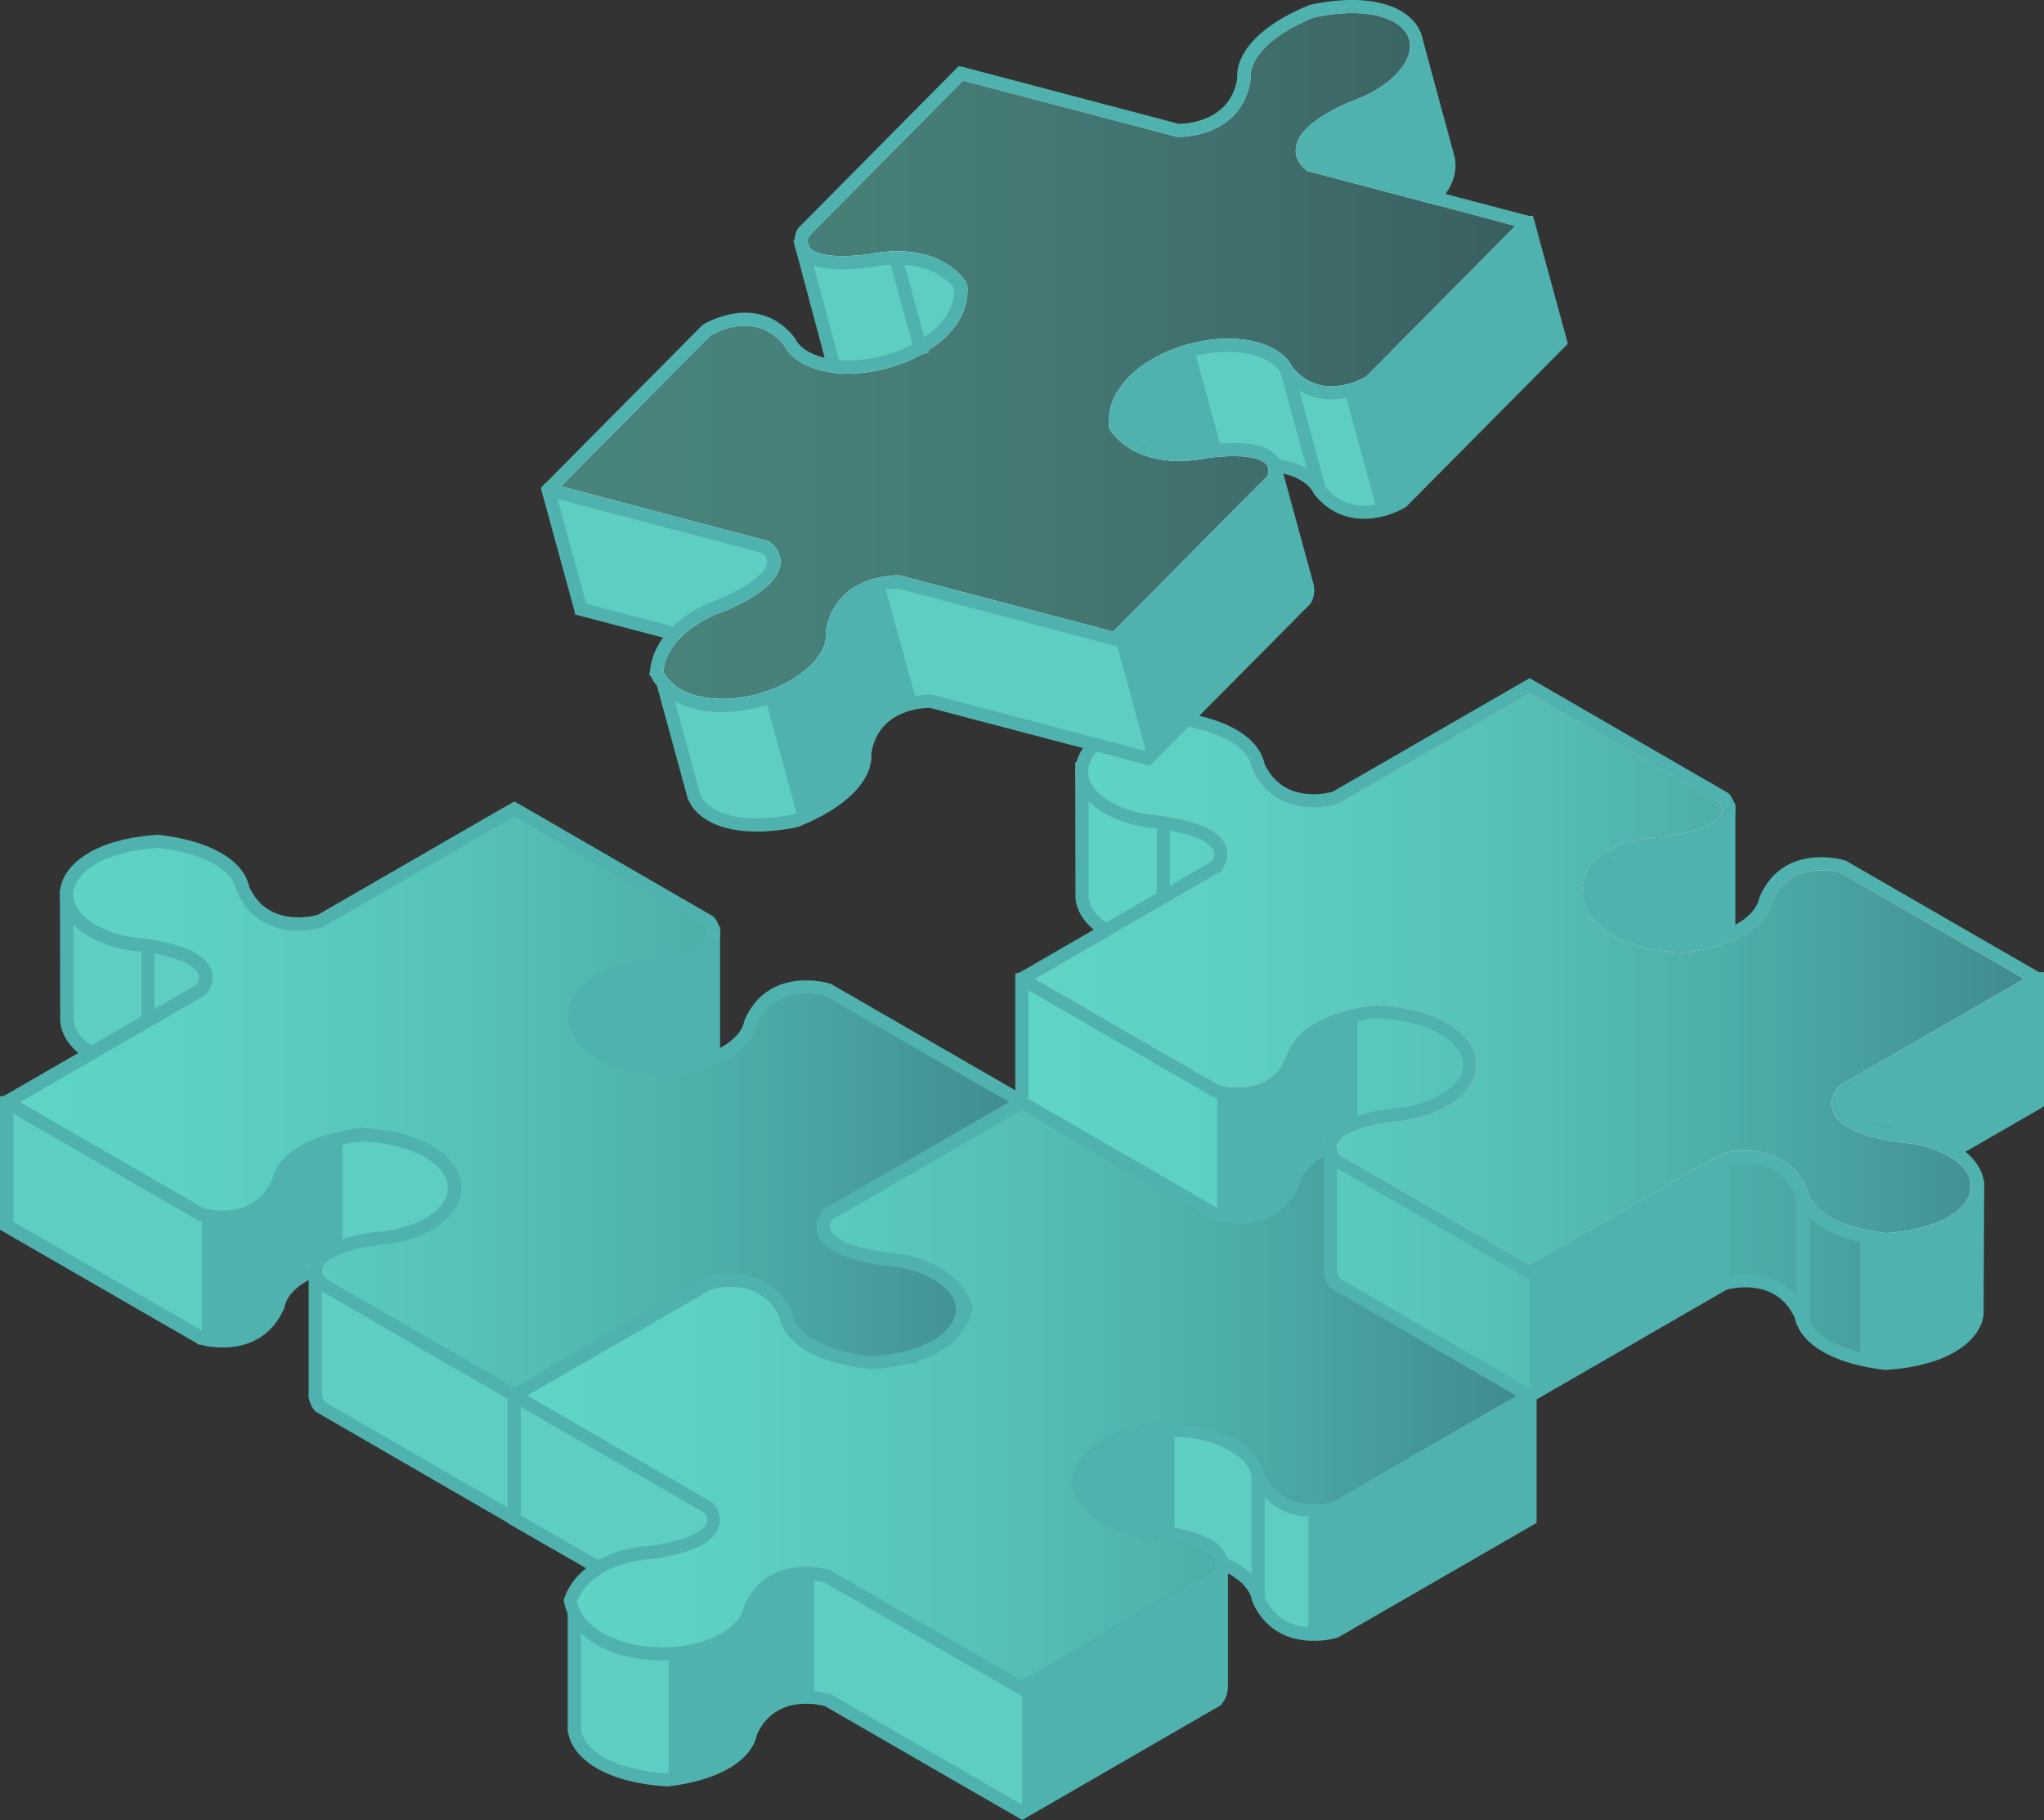 <?xml version="1.0" encoding="UTF-8"?>
<svg id="Warstwa_2" data-name="Warstwa 2" xmlns="http://www.w3.org/2000/svg" xmlns:xlink="http://www.w3.org/1999/xlink" viewBox="0 0 161.66 143.94">
  <rect x="0" y="0" width="161.66" height="143.94" fill="#333333" stroke="none"/>
  <defs>
    <style>
      .cls-1 {
        fill: #fff;
      }

      .cls-2 {
        fill: url(#_Áĺçűě_ííűé_ăđŕäčĺíň_2-5);
      }

      .cls-3 {
        fill: url(#_Áĺçűě_ííűé_ăđŕäčĺíň_2);
      }

      .cls-4 {
        fill: #5ecdc2;
      }

      .cls-5 {
        fill: url(#_Áĺçűě_ííűé_ăđŕäčĺíň_2-3);
      }

      .cls-6 {
        fill: url(#_Áĺçűě_ííűé_ăđŕäčĺíň_2-6);
        opacity: .5;
      }

      .cls-7 {
        fill: url(#_Áĺçűě_ííűé_ăđŕäčĺíň_2-2);
      }

      .cls-8 {
        fill: #50b2ae;
      }

      .cls-9 {
        fill: url(#_Áĺçűě_ííűé_ăđŕäčĺíň_2-4);
      }
    </style>
    <linearGradient id="_Áĺçűě_ííűé_ăđŕäčĺíň_2" data-name="Áĺçűě˙ííűé ăđŕäčĺíň 2" x1="40.68" y1="110.37" x2="120.98" y2="110.37" gradientUnits="userSpaceOnUse">
      <stop offset="0" stop-color="#5fd5c6"/>
      <stop offset=".21" stop-color="#5cd0c2"/>
      <stop offset=".47" stop-color="#56c1b7"/>
      <stop offset=".74" stop-color="#4caaa5"/>
      <stop offset="1" stop-color="#408c8f"/>
    </linearGradient>
    <linearGradient id="_Áĺçűě_ííűé_ăđŕäčĺíň_2-2" data-name="Áĺçűě˙ííűé ăđŕäčĺíň 2" x1="41.72" y1="110.36" x2="119.94" y2="110.36" xlink:href="#_Áĺçűě_ííűé_ăđŕäčĺíň_2"/>
    <linearGradient id="_Áĺçűě_ííűé_ăđŕäčĺíň_2-3" data-name="Áĺçűě˙ííűé ăđŕäčĺíň 2" x1=".54" y1="87.16" x2="80.83" y2="87.16" xlink:href="#_Áĺçűě_ííűé_ăđŕäčĺíň_2"/>
    <linearGradient id="_Áĺçűě_ííűé_ăđŕäčĺíň_2-4" data-name="Áĺçűě˙ííűé ăđŕäčĺíň 2" x1="80.82" y1="85.58" x2="161.14" y2="85.58" xlink:href="#_Áĺçűě_ííűé_ăđŕäčĺíň_2"/>
    <linearGradient id="_Áĺçűě_ííűé_ăđŕäčĺíň_2-5" data-name="Áĺçűě˙ííűé ăđŕäčĺíň 2" x1="81.86" y1="77.41" x2="160.09" y2="77.41" xlink:href="#_Áĺçűě_ííűé_ăđŕäčĺíň_2"/>
    <linearGradient id="_Áĺçűě_ííűé_ăđŕäčĺíň_2-6" data-name="Áĺçűě˙ííűé ăđŕäčĺíň 2" x1="44.36" y1="28.16" x2="119.84" y2="28.16" xlink:href="#_Áĺçűě_ííűé_ăđŕäčĺíň_2"/>
  </defs>
  <g id="Warstwa_2-2" data-name="Warstwa 2">
    <g>
      <g>
        <g>
          <path class="cls-4" d="M80.83,87.16h-8.17s0,0,0,0l-6.23,1.47-.94-.54s0,0,0,0c-.02,0-3.91-1.2-5.8,1.95,0,0,0,0-.01,0h-9.54s-.02-.02,0-.03l6.3-3.12s0,0,0-.01v-3.12c0-.07,0-.14,0-.2v-9.77s0-.02-.02-.02h-14.04l-1.06.37-.64-.37-2.62,1.51s0,0,0,0l-10.06,3.53s0,0-.01,0l-14.18-8.27s0,0,0,0H5.29s-.02,0-.02.02l.02,10.17c.07.98.73,1.94,2.02,2.69,1.18.68,2.64,1.06,4.18,1.16,1.08.16,1.91.36,2.57.59l-1.79,1.73s0,0-.01,0l-4.55-.84s0,0,0,0l-7.16,1.13s-.01,0-.01.02v9.77s0,.01,0,.01l15.35,8.86s0,0,0,0c.02,0,4.38,1.35,6.12-2.54.16-.88.83-1.73,2-2.41.29-.17.61-.31.93-.44v9.72c-.06.63.39,1.12.39,1.12l15.35,8.86s.01,0,.02,0l15.35-8.86h0s4.38-1.35,6.12,2.54c.32,1.71,2.5,3.28,6.63,3.76h0c5.06-.32,7.42-2.36,7.3-4.35h.01v-9.64s0-.01,0-.02l-5.64-.58s-.02-.02,0-.03l10.39-6s0,0,0-.01v-9.77s0-.02-.02-.02Z"/>
          <path class="cls-8" d="M40.73,120.71l-.25-.09-15.54-8.99c-.06-.07-.62-.69-.53-1.53v-8.86c-.06.03-.1.05-.15.08-1,.58-1.61,1.29-1.75,2.05l-.04.12c-1.78,4-6.01,3.03-6.67,2.85h-.14l-.11-.11L0,97.26v-.32s0-10.22,0-10.22l.46-.08,7.26-1.14.11.03,4.26.79.95-.92c-.49-.12-1.03-.23-1.64-.32-1.63-.1-3.15-.52-4.36-1.22-1.38-.8-2.19-1.9-2.28-3.1l-.02-10.41.29-.33h.25s8.69,0,8.69,0l.15.11,13.93,8.12,9.79-3.43,2.84-1.64.69.4,1-.32h14.56l.02.54v9.77c0,.06,0,.16,0,.26v3.42s-.33.15-.33.15l-4.33,2.14h7.1c2.15-3.22,6.21-1.94,6.25-1.93l.1.04.76.44,6.15-1.43h8.69l.02.54v10.06l-.26.17-9.04,5.22,4.56.47v.49s-.03,10.16-.03,10.16c-.27,2.01-2.67,4.02-7.76,4.35-4.09-.47-6.73-2-7.17-4.12-1.46-3.19-4.92-2.35-5.41-2.22l-15.52,8.96ZM25.67,110.87l15.01,8.67,15.2-8.76s4.83-1.47,6.75,2.82l.04.12c.24,1.29,1.99,2.85,6.18,3.34,4.73-.31,6.82-2.19,6.72-3.8l-.03-.55h.04v-8.66s-5.56-.57-5.56-.57l-.18-.77,10.48-6.05v-8.97h-7.6l-6.38,1.5-1.07-.62c-.42-.12-3.56-.89-5.15,1.73l-.15.25h-.31s-9.95,0-9.95,0l-.2-.82.38-.2,6.02-2.98v-2.81c0-.09,0-.13,0-.17v-9.3h-13.44l-1.2.42-.59-.34-2.1,1.21v.22h-.43s-10.18,3.57-10.18,3.57l-.21-.1-14.09-8.22h-7.87l.02,9.66c.06.81.69,1.61,1.76,2.23,1.07.62,2.43.99,3.95,1.09,1.07.16,1.94.36,2.7.61l.82.27-2.61,2.52-4.74-.87-6.64,1.05v9.04l15.04,8.68c.49.14,3.95.96,5.41-2.21.22-1.05.99-1.98,2.24-2.7.34-.2.71-.35,1-.47l.72-.29v10.49c-.03.34.14.61.22.72Z"/>
        </g>
        <path class="cls-8" d="M56.07,75.19v8.51s0,.01-.01.02l-2.24.6s0,0,0,0l-5.06-.35s0,0,0,0l-2.99-1.79s0,0,0,0l-.6-2.4s0,0,0-.01l1.51-1.91s0,0,0,0l3.47-1.3h0s3.89-.61,3.89-.61c0,0,0,0,0,0l1.98-1.67.05.96Z"/>
        <polygon class="cls-8" points="27.08 89.87 26.16 90.3 23.56 91.21 21.82 92.4 20.8 94.49 20.12 95.75 17.95 96.74 15.97 96.56 15.97 106.35 19.42 105.7 21.75 103.76 23.7 100.94 24.37 100.03 27.08 98.71 27.08 89.87"/>
        <path class="cls-8" d="M40.68,109.99v9.75s.01.02.02.01l13.04-7.53,2.74-1.43s0,0,0-.01v-9.75s-.01-.02-.02-.01l-15.78,8.96s0,0,0,.01Z"/>
        <path class="cls-8" d="M66.83,107.73v9.76s0,.02.02.02l5.32-.19s0,0,0,0l3.72-2.69s0,0,0-.01l.2-2.27h0v-6.87s-.01-.02-.02-.01l-2.89,1.95s0,0,0,0l-3.28.72s0,0,0,0l-3.05-.42s-.02,0-.02.02Z"/>
        <path class="cls-8" d="M66.31,98.2l4.65,1.11h0s3.09,1.04,3.09,1.04c0,0,0,0,.01,0l6.77-3.76s0,0,0-.01v-9.75s-.01-.02-.02-.01l-12.39,7.15-2.68,1.55-.66,1.1.41,1,.81.59Z"/>
        <rect class="cls-8" x="61.78" y="104.54" width="1.04" height="9.92"/>
        <rect class="cls-8" x="11.18" y="74.63" width="1.04" height="6.46"/>
        <g>
          <g>
            <path class="cls-4" d="M76.93,103.4l-.06.18c-.28,1.53-1.39,2.81-3.21,3.65-.36.17-.74.31-1.13.43v.15h-.57c-2.07.51-4.45.44-6.42-.19-.18-.05-.35-.11-.52-.18v-1.14l.04-7.99v-1.11s.01-.02.01-.02v-.2s.01-.02.02-.02h.51c-.02.1-.01.21.03.32.02.06.06.13.12.21.3.43,1.25,1.12,4.19,1.57,3.49.21,6.09,1.77,6.93,4.17l.06.17Z"/>
            <path class="cls-4" d="M116.25,93.95v1.67l-.02,7.86h-.02c.03.27.01.55-.06.82v.03h0s-.01.03-.01.03c-.17.66-.61,1.29-1.34,1.83-.15.12-.3.23-.47.33-.04.03-.08.05-.12.07,0,.01-.01.01-.01.01-.13.07-.26.14-.4.2l-.56-.32-8-4.63c-.3-.32-.73-1.09-.44-1.93.43-1.21,2.11-2.02,5.15-2.47,1.55-.1,2.92-.48,3.99-1.1,1.02-.58,1.64-1.33,1.76-2.1.03-.18.04-.36.01-.55l.53.19s0,.04,0,.06Z"/>
            <path class="cls-4" d="M46.81,123.7l-6.13-3.54s-.01-.01-.01-.02v-9.76s.01-.02.02-.02l1.16.08,1.02.59,13.54,7.84c.3.32.74,1.09.44,1.93-.42,1.21-2.1,2.02-5.14,2.48-1.09.06-2.25.3-3.28.74-.2.09-.39.18-.57.28l-.53-.3-.52-.3Z"/>
            <path class="cls-4" d="M120.99,110.37v9.79l-15.35,8.86h-.01s-.96.3-2.14.21c-1.36-.09-3.04-.67-3.97-2.75-.07-.4-.24-.78-.52-1.15-.34-.46-.83-.88-1.48-1.26-.13-.08-.27-.15-.41-.22-.17-.07-.34-.15-.52-.22h-.01v9.72c.01.06.01.12,0,.18v.02c-.01.17-.05.33-.11.46t-.01.01c-.11.28-.27.45-.27.45l-15.09,8.71-.24.14h-.02s-.01.02-.01.01l-15.35-8.86h-.01s-.47-.15-1.16-.2h-.03c-.3-.03-.64-.04-1-.01-.71.05-1.48.24-2.2.69h-.02s-.01.02-.01.02c-.55.35-1.06.86-1.47,1.6l-.07.14c-.05.09-.1.19-.15.3-.09.5-.35.99-.77,1.44h0c-1,1.1-2.94,1.98-5.86,2.32h-.01c-4.9-.31-7.31-2.26-7.31-4.21v-9.74s.01-.02.01-.02l.26-.02c.06.23.15.45.25.65.51,1,1.51,1.65,2.34,2.03,2.64,1.22,6.44,1.1,8.82-.28,1.01-.58,1.61-1.29,1.76-2.06l.03-.11c1.79-4.01,6.03-3.03,6.67-2.85l.24.1,15.04,8.68,15.02-8.67c.06-.08.18-.26.21-.49,0-.07,0-.14,0-.22-.01-.04-.01-.08-.03-.12-.13-.36-.81-1.25-4.31-1.77-3.49-.22-6.1-1.78-6.93-4.18l-.03-.18c.16-.9.56-1.69,1.17-2.36v-.09s0-.01.02-.01l.15-.07c.5-.5,1.13-.93,1.89-1.28,2.93-1.35,7.13-1.21,9.79.33,1.25.72,2.02,1.65,2.24,2.7,1.47,3.2,4.93,2.35,5.41,2.21l14.21-8.2.31-.18-.85-.49,1.88.49s.01.01.01.01Z"/>
            <path class="cls-8" d="M116.77,93.71v-.18h-.03s-.57-.22-.57-.22l-.65-.24c.08.15.13.3.17.45l.03.18c.03.19.02.37-.01.55h.02v8.71h-.1l.07.58c.09.87-.4,1.7-1.39,2.36-.11.09-.23.17-.36.24-.05.03-.09.05-.14.07-.04.03-.09.06-.13.07-.14.08-.28.15-.43.2l.56.32.54.32s.08-.05.12-.07c.13-.08.26-.16.38-.24.16-.11.31-.22.45-.34.86-.7,1.36-1.56,1.44-2.47l.04-10.05v-.04c0-.06,0-.13-.01-.2ZM121.5,109.95l-.33-.09-1.9-.49-1.88-.49,1.71.99.85.49-.31.18.72.19h.01l.1.03v9.09l-15.04,8.68c-.22.06-1,.26-1.94.18-1.2-.08-2.63-.6-3.45-2.35-.01-.01-.01-.03-.02-.04-.14-.65-.48-1.25-1.02-1.79-.33-.33-.74-.63-1.22-.91-.24-.14-.48-.25-.71-.35-.1-.04-.2-.08-.29-.12l-.41-.17-.31-.13v.71c0,.08,0,.15,0,.22v9.74c-.01.24-.15.45-.21.55l-15.02,8.66-15.03-8.68-.11-.1h-.15c-.18-.05-.6-.15-1.14-.2-1.57-.13-4.21.13-5.52,3.05l-.03.12c-.24,1.27-1.95,2.81-5.95,3.31-.04.01-.09.01-.14.02-4.73-.3-6.85-2.13-6.82-3.72v-7.4s0-1.7,0-1.7c-.1-.2-.19-.42-.25-.65-.01-.04-.02-.09-.03-.13.06-.14.12-.28.19-.41l-.48.04-.12.02-.35.06v10.69h.04c.34,1.96,2.78,3.93,7.86,4.24,3.99-.46,6.63-2,7.07-4.12,1.48-3.23,4.99-2.34,5.4-2.22l15.3,8.83.28.16,15.61-9.02.13-.1s.48-.54.52-1.25c.01-.09.01-.18.01-.22v-8.91s.1.05.15.08c1,.58,1.61,1.29,1.75,2.05l.03.12c1.9,4.25,6.55,2.89,6.75,2.83l15.46-8.92.27-.16v-10.07l-.02-.42ZM46.85,124.32l.5.29c.16-.11.33-.22.51-.31.18-.1.37-.19.57-.28l-.56-.32-.55-.31-6.13-3.53v-8.94l.5.03,1.18.08-1.02-.59-.13-.08.71-.41-.93-.06-.75-.05-.19-.02h-.06l-.12.11-.21.19-.02.02v10.32s6.21,3.57,6.21,3.57l.49.29ZM65.84,96.44h-.74l-.45.02h-.09v.68l-.05,8.9v1.17c.17.09.34.16.52.23.17.07.34.13.52.18v-1.1l.04-7.76v-.66s.01-.61.01-.61h.16c-.06-.08-.1-.15-.12-.21-.04-.11-.05-.22-.03-.32.02-.24.14-.43.21-.51h.02Z"/>
          </g>
          <g>
            <path class="cls-3" d="M120.97,110.35l-1.7-.98-4.42-2.56-.51-.29-.04-.02-.49-.29-8.18-4.72s-1.48-1.59,1.28-2.74h.01c.71-.31,1.72-.58,3.11-.79.38-.02.75-.06,1.12-.12h.02c1.11-.18,2.16-.53,3.04-1.03.18-.1.34-.21.49-.32h.01c.29-.21.54-.43.75-.66.1-.11.19-.21.27-.33.09-.13.17-.26.24-.4l.02-.03c.18-.36.27-.74.27-1.12,0-.02,0-.04,0-.06,0-.19-.02-.39-.08-.58-.47-1.72-2.88-3.3-7.22-3.57h-.01c-4.13.48-6.31,2.05-6.63,3.76-1.74,3.9-6.1,2.55-6.12,2.54l-15.35-8.86h-.01l-15.36,8.86s-.14.15-.25.4c-.08.15-.14.33-.14.54v.22c.04.28.18.59.52.9.61.56,1.86,1.11,4.27,1.47.56.04,1.1.11,1.63.22.35.08.7.17,1.04.27,1.81.6,3.27,1.71,3.85,3.34h0c-.34,1.83-1.88,3.06-3.85,3.71-.33.11-.68.2-1.04.28-1.94.4-4.13.3-5.95-.33-.18-.05-.35-.12-.52-.19-.18-.07-.35-.15-.52-.24-.12-.06-.24-.12-.36-.19-1.17-.67-1.84-1.52-2-2.41-1.74-3.89-6.1-2.54-6.12-2.54h0s-14.53,8.4-14.53,8.4l-.8.46s-.01,0-.01.01,0,.01.01.02l.99.57,14.34,8.28s2.36,2.52-4.4,3.53c-1.36.08-2.67.39-3.76.94-.19.09-.37.19-.54.3-.17.09-.33.2-.48.32-.72.52-1.28,1.18-1.61,1.98-.05.09-.09.19-.12.29h0c.06.33.16.64.29.92.13.3.31.58.52.84,1.39,1.75,4.23,2.57,6.98,2.45.8-.02,1.59-.14,2.32-.33h.02c.7-.18,1.35-.42,1.93-.74h.02c.06-.04.11-.07.16-.1.53-.31.94-.63,1.25-1l.04-.03.03-.07c.38-.4.59-.86.68-1.31.06-.14.13-.28.2-.41.19-.33.39-.62.62-.87v-.02c.25-.28.52-.5.79-.69h.02c.68-.47,1.42-.67,2.11-.75h.03c.43-.04.84-.04,1.19,0,.03,0,.06,0,.08.01.64.06,1.06.19,1.07.19l15.36,8.86h0s.01.01.01,0l15.22-8.78h.03s.1-.08.1-.08c0,0,.35-.38.39-.89.01-.05.01-.1.01-.16-.01-.2-.07-.42-.22-.65-.38-.58-1.34-1.2-3.49-1.64l-.48-.09-.3-.05c-.1-.02-.21-.03-.31-.05-.91-.06-1.8-.21-2.61-.48h-.01c-1.84-.59-3.32-1.7-3.89-3.35h0c.1-.52.29-.99.56-1.41,1.15-1.81,3.75-2.75,6.41-2.81.22-.01.43-.01.64,0,1.69.04,3.34.44,4.63,1.18,1.17.68,1.84,1.52,2,2.41.15.34.32.64.52.9.95,1.36,2.32,1.78,3.46,1.85,1.18.09,2.12-.21,2.13-.21h.01l.68-.39,14.04-8.11h.01l.6-.35s.01,0,.01-.02-.01-.01-.01-.01ZM105.43,118.74c-.48.14-3.94.99-5.41-2.21-.22-1.05-.99-1.98-2.24-2.7-2.66-1.54-6.86-1.68-9.79-.33-.76.35-1.39.78-1.89,1.28l-.15.07s-.01.01-.01.01v.09c-.62.67-1.02,1.46-1.18,2.36l.03.18c.83,2.4,3.44,3.96,6.93,4.18,3.5.52,4.18,1.41,4.31,1.77.02.04.02.08.03.12,0,.08,0,.15,0,.22-.03.23-.15.41-.21.49l-15.02,8.67-15.04-8.68-.24-.1c-.64-.18-4.88-1.16-6.67,2.85l-.03.11c-.15.77-.75,1.48-1.76,2.06-2.38,1.38-6.18,1.5-8.82.28-.83-.38-1.83-1.03-2.34-2.03-.1-.2-.19-.42-.25-.65-.01-.04-.02-.09-.03-.13.06-.14.12-.28.19-.41.35-.67.87-1.21,1.51-1.63.16-.11.33-.22.51-.31.18-.1.37-.19.57-.28,1.03-.44,2.19-.68,3.28-.74,3.04-.46,4.72-1.27,5.14-2.48.3-.84-.14-1.61-.44-1.93l-13.54-7.84-1.02-.59-.13-.08.71-.41,13.81-7.97c.48-.14,3.94-.98,5.41,2.21.21,1.05.99,1.98,2.24,2.71.2.11.4.22.62.31.17.09.34.16.52.23.17.07.34.13.52.18,1.97.63,4.35.7,6.42.19h.57v-.15c.39-.12.77-.26,1.13-.43,1.82-.84,2.93-2.12,3.21-3.65l.06-.18-.06-.17c-.84-2.4-3.44-3.96-6.93-4.17-2.94-.45-3.89-1.14-4.19-1.57-.06-.08-.1-.15-.12-.21-.04-.11-.05-.22-.03-.32.02-.24.14-.43.21-.51h.02s14.99-8.67,14.99-8.67l15.04,8.68.11.1h.13c1.4.42,5.1.68,6.67-2.84l.04-.12c.24-1.29,1.98-2.84,6.14-3.33,3.98.25,5.95,1.58,6.56,2.8.08.15.13.3.17.45l.03.18c.03.19.02.37-.01.55-.12.77-.74,1.52-1.76,2.1-1.07.62-2.44,1-3.99,1.1-3.04.45-4.72,1.26-5.15,2.47-.29.84.14,1.61.44,1.93l8,4.63.56.32.54.32,3.04,1.76,1.71.99.85.49-.31.18-14.21,8.2Z"/>
            <path class="cls-8" d="M121.49,110.05l-.32-.19-5.87-3.39-.49-.28-.16-.09-.34-.2-8.33-4.81c-.1-.13-.31-.47-.18-.83.13-.36.81-1.26,4.27-1.78,1.67-.1,3.19-.52,4.4-1.22.5-.29.92-.61,1.26-.97.11-.1.2-.21.28-.32.1-.11.18-.23.25-.35.34-.53.52-1.09.52-1.67v-.04c0-.06,0-.13-.01-.2,0-.06-.02-.12-.03-.19-.01-.08-.02-.16-.04-.24-.41-1.76-2.66-3.75-7.75-4.06h-.07c-3.99.47-6.63,2-7.07,4.12-1.48,3.2-4.95,2.35-5.41,2.22l-15.33-8.85-.26-.12-15.6,9-.12.1c-.15.16-.33.43-.44.77-.04.11-.07.24-.09.37v.31c0,.15.03.31.09.48.09.25.22.48.42.69.14.16.32.31.52.45.86.6,2.27,1.04,4.25,1.33.54.04,1.1.12,1.66.24.35.08.7.18,1.04.3,1.45.51,2.73,1.41,3.31,2.82-.34,1.5-1.6,2.36-2.61,2.83-.22.1-.46.2-.7.28-.33.12-.68.22-1.04.29-1.95.44-4.17.32-5.95-.33-.18-.07-.35-.14-.52-.22-.18-.08-.36-.16-.52-.26-.04-.01-.07-.03-.1-.05-1-.58-1.61-1.29-1.75-2.05l-.04-.12c-1.93-4.34-6.73-2.83-6.85-2.78l-15.21,8.78-.18.11-.21.12v.63l.5.29.52.3,14.5,8.36c.09.13.31.47.18.83-.13.37-.81,1.26-4.27,1.78-1.66.1-3.12.5-4.28,1.15-.18.09-.35.2-.51.31-.16.1-.31.21-.45.33-.82.64-1.41,1.45-1.74,2.39l-.04.14.03.13c.06.32.15.63.28.92.13.32.3.63.52.91.15.22.32.42.52.61.5.5,1.14.93,1.9,1.28,1.49.68,3.3.98,5.07.91,1.73-.07,3.41-.48,4.72-1.24,1.25-.72,2.02-1.65,2.24-2.7,1.09-2.37,3.29-2.51,4.54-2.37.37.04.65.1.8.14l15.36,8.84.27.15h.01s15.22-8.78,15.22-8.78l.39-.23.12-.09h.01c.08-.1.18-.22.26-.37v-.02c.13-.23.24-.49.27-.8.02-.19.01-.38-.04-.58,0-.05-.03-.11-.05-.16-.38-1.07-1.72-1.82-4.12-2.29-.34-.07-.69-.13-1.07-.19-1.46-.09-3.08-.49-4.32-1.33l-.13-.09-.51-.43-.05-.04c-.43-.41-.77-.89-1-1.46.34-1.5,1.6-2.37,2.61-2.83,1.31-.61,2.91-.88,4.47-.83,1.6.04,3.15.42,4.36,1.11.98.57,1.59,1.26,1.74,2.01,0,0,0,.03,0,.04l.03.12c.28.63.62,1.13,1,1.54,1.03,1.09,2.33,1.45,3.45,1.51,1.3.08,2.35-.24,2.41-.27l14.57-8.42.52-.3.25-.14.26-.16v-.61ZM119.94,110.36l-.31.18-14.21,8.2c-.48.14-3.94.99-5.41-2.21-.22-1.05-.99-1.98-2.24-2.7-2.66-1.54-6.86-1.68-9.79-.33-.76.35-1.39.78-1.89,1.28-.07.05-.12.11-.17.17-.61.67-1.01,1.46-1.17,2.36l.03.18c.83,2.4,3.44,3.96,6.93,4.18,3.5.52,4.18,1.41,4.31,1.77.02.04.02.08.03.12,0,.08,0,.15,0,.22-.03.23-.15.41-.21.49l-15.02,8.67-15.04-8.68-.24-.1c-.64-.18-4.88-1.16-6.67,2.85l-.03.11c-.15.77-.75,1.48-1.76,2.06-2.38,1.38-6.18,1.5-8.82.28-.83-.38-1.83-1.03-2.34-2.03-.1-.2-.19-.42-.25-.65-.01-.04-.02-.09-.03-.13.06-.14.12-.28.19-.41.35-.67.87-1.21,1.51-1.63.16-.11.33-.22.51-.31.18-.1.37-.19.57-.28,1.03-.44,2.19-.68,3.28-.74,3.04-.46,4.72-1.27,5.14-2.48.3-.84-.14-1.61-.44-1.93l-13.54-7.84-1.02-.59-.13-.08.71-.41,13.81-7.97c.48-.14,3.94-.98,5.41,2.21.21,1.05.99,1.98,2.24,2.71.2.11.4.22.62.31.17.09.34.16.52.23.17.07.34.13.52.18,1.97.63,4.35.7,6.42.19.2-.04.38-.09.57-.15.39-.12.77-.26,1.13-.43,1.82-.84,2.93-2.12,3.21-3.65l.06-.18-.06-.17c-.84-2.4-3.44-3.96-6.93-4.17-2.94-.45-3.89-1.14-4.19-1.57-.06-.08-.1-.15-.12-.21-.04-.11-.05-.22-.03-.32.02-.24.14-.43.21-.51h.02s14.99-8.67,14.99-8.67l15.04,8.68.11.1h.13c1.4.42,5.1.68,6.67-2.84l.04-.12c.24-1.29,1.98-2.84,6.14-3.33,3.98.25,5.95,1.58,6.56,2.8.08.15.13.3.17.45l.03.18c.03.19.02.37-.01.55-.12.77-.74,1.52-1.76,2.1-1.07.62-2.44,1-3.99,1.1-3.04.45-4.72,1.26-5.15,2.47-.29.84.14,1.61.44,1.93l8,4.63.56.32.54.32,3.04,1.76,1.71.99.85.49Z"/>
            <path class="cls-7" d="M119.94,110.36l-.31.18-14.21,8.2c-.48.14-3.94.99-5.41-2.21-.22-1.05-.99-1.98-2.24-2.7-2.66-1.54-6.86-1.68-9.79-.33-.76.35-1.39.78-1.89,1.28l-.15.07s-.01.01-.01.01v.09c-.62.67-1.02,1.46-1.18,2.36l.03.18c.83,2.4,3.44,3.96,6.93,4.18,3.5.52,4.18,1.41,4.31,1.77.02.04.02.08.03.12v.22c-.03.23-.15.41-.21.49l-15.02,8.67-15.04-8.68-.24-.1c-.64-.18-4.88-1.16-6.67,2.85l-.03.11c-.15.77-.75,1.48-1.76,2.06-2.38,1.38-6.18,1.5-8.82.28-.83-.38-1.83-1.03-2.34-2.03-.1-.2-.19-.42-.25-.65-.01-.04-.02-.09-.03-.13.06-.14.12-.28.19-.41.35-.67.87-1.21,1.51-1.63.16-.11.33-.22.51-.31.18-.1.37-.19.57-.28,1.03-.44,2.19-.68,3.28-.74,3.04-.46,4.72-1.27,5.14-2.48.3-.84-.14-1.61-.44-1.93l-13.54-7.84-1.02-.59-.13-.08.71-.41,13.81-7.97c.48-.14,3.94-.98,5.41,2.21.21,1.05.99,1.98,2.24,2.71.2.11.4.22.62.31.17.09.34.16.52.23.17.07.34.13.52.18,1.97.63,4.35.7,6.42.19h.57v-.15c.39-.12.77-.26,1.13-.43,1.82-.84,2.93-2.12,3.21-3.65l.06-.18-.06-.17c-.84-2.4-3.44-3.96-6.93-4.17-2.94-.45-3.89-1.14-4.19-1.57-.06-.08-.1-.15-.12-.21-.04-.11-.05-.22-.03-.32.02-.24.14-.43.21-.51h.02s14.99-8.67,14.99-8.67l15.04,8.68.11.1h.13c1.4.42,5.1.68,6.67-2.84l.04-.12c.24-1.29,1.98-2.84,6.14-3.33,3.98.25,5.95,1.58,6.56,2.8.08.15.13.3.17.45l.03.18c.03.19.02.37-.01.55-.12.77-.74,1.52-1.76,2.1-1.07.62-2.44,1-3.99,1.1-3.04.45-4.72,1.26-5.15,2.47-.29.84.14,1.61.44,1.93l8,4.63.56.32.54.32,3.04,1.76,1.71.99.85.49Z"/>
          </g>
          <path class="cls-8" d="M52.89,130.82v9.76s0,.02.02.02l2.73-.45s0,0,0,0l2.93-1.68s0,0,0,0l.99-1.88h0s1.47-1.6,1.47-1.6c0,0,0,0,0,0l2.22-.7h1.12s0-9.78,0-9.78h-1.29l-2.12.74-1.13,1-1.21,2.38s0,0,0,0l-2.2,1.69s0,0,0,0l-3.53.51s-.01,0-.01.02Z"/>
          <path class="cls-8" d="M80.83,133.56v9.75s.01.02.02.01l15.61-9.3s0,0,0-.01l.38-9.53-1.77.62s0,0,0,0l-14.23,8.44s0,0,0,.01Z"/>
          <path class="cls-8" d="M92.9,113.12v8.21s-.01.01-.02.01l-.48-.09-.3-.05-2.92-.53h-.01l-1.66-1.37-.13-.09-.51-.43-.05-.04-1.15-.94h0s.17-1.89.17-1.89l.09-.96v-.09s0-.01.02-.01l.15-.07,3.58-1.68h3.21s.01.01.01.02Z"/>
          <path class="cls-8" d="M103.49,119.44s-.01,0-.01.02v9.78l2.15-.21s0,0,0,0l15.35-8.86s0,0,0-.01v-9.75s-.01-.02-.02-.01l-14.14,8.35h0s-3.33.71-3.33.71Z"/>
          <path class="cls-8" d="M115.98,95.07l.18,9.26s0,0,0,.01l-1.94,2.25s-.01,0-.02,0l-8.56-5.1-.37-1.23,1.65-1.51s0,0,0,0l4.24-.9s0,0,0,0l3.94-1.51.88-1.27Z"/>
          <rect class="cls-8" x="98.99" y="116.69" width="1.04" height="9.79"/>
          <rect class="cls-8" x="71.5" y="99.79" width="1.04" height="8.02"/>
        </g>
        <g>
          <path class="cls-5" d="M65.48,96.03l15.34-8.85s.01-.02,0-.03l-15.33-8.85s0,0,0,0c-.02,0-4.38-1.35-6.11,2.54-.32,1.71-2.51,3.28-6.64,3.76,0,0,0,0,0,0-7.45-.46-9.21-4.79-5.26-7.07,1.18-.68,2.64-1.06,4.18-1.16,6.76-1.01,4.4-3.53,4.4-3.53l-15.35-8.86s-.01,0-.02,0l-15.35,8.86s0,0,0,0c-.02,0-4.38,1.35-6.12-2.54-.32-1.71-2.51-3.28-6.64-3.76,0,0,0,0,0,0-7.46.46-9.21,4.79-5.26,7.07,1.18.68,2.64,1.06,4.18,1.16,6.76,1.01,4.4,3.53,4.4,3.53L.55,87.15s-.01.02,0,.03l15.33,8.85s0,0,0,0c.02,0,4.38,1.35,6.12-2.54.32-1.71,2.51-3.28,6.64-3.76,0,0,0,0,0,0,7.46.46,9.21,4.79,5.26,7.07-1.18.68-2.64,1.06-4.18,1.16-6.76,1.01-4.4,3.53-4.4,3.53l15.35,8.86s.01,0,.02,0l15.35-8.86s0,0,0,0c.02,0,4.38-1.35,6.11,2.54.32,1.71,2.51,3.28,6.64,3.76h0c7.45-.46,9.21-4.79,5.26-7.07-1.18-.68-2.64-1.06-4.18-1.16-6.76-1.01-4.4-3.53-4.4-3.53Z"/>
          <path class="cls-8" d="M40.69,110.95l-.28-.16-15.46-8.95c-.3-.32-.73-1.09-.44-1.93.42-1.21,2.11-2.02,5.14-2.47,1.56-.1,2.92-.47,3.99-1.09,1.35-.78,1.98-1.81,1.74-2.83-.31-1.32-2.26-2.97-6.73-3.26-4.16.49-5.9,2.04-6.14,3.33l-.04.12c-1.9,4.25-6.55,2.89-6.74,2.83l-.11-.05L.02,87.48v-.61s.25-.17.25-.17l15.26-8.81c.09-.12.31-.47.18-.83-.13-.36-.81-1.26-4.31-1.78-1.63-.1-3.15-.52-4.36-1.22-1.75-1.01-2.58-2.49-2.23-3.98.41-1.76,2.66-3.75,7.72-4.06,4.1.47,6.73,2,7.18,4.12,1.46,3.18,4.92,2.35,5.41,2.22l15.54-8.97.27.13,15.5,8.97c.3.32.73,1.09.44,1.93-.42,1.21-2.11,2.02-5.14,2.47-1.56.1-2.92.47-3.99,1.09-1.35.78-1.98,1.81-1.74,2.83.31,1.33,2.27,2.97,6.75,3.26,4.16-.51,5.88-2.05,6.12-3.33l.04-.12c1.9-4.25,6.55-2.89,6.74-2.83l.11.05,15.6,9v.63s-15.51,8.96-15.51,8.96c-.1.13-.31.47-.18.83.13.36.81,1.26,4.31,1.78,1.63.1,3.15.52,4.36,1.22,1.75,1.01,2.58,2.49,2.23,3.97-.41,1.76-2.66,3.75-7.72,4.06-4.1-.47-6.73-2-7.18-4.12-1.46-3.18-4.92-2.35-5.41-2.21l-15.56,8.98ZM25.67,101.08l15.02,8.67,15.14-8.79h.14c.65-.18,4.88-1.15,6.67,2.85l.04.12c.24,1.3,1.99,2.85,6.19,3.34,4.41-.28,6.37-1.93,6.68-3.26.24-1.02-.39-2.05-1.74-2.83-1.07-.62-2.44-.99-3.95-1.09-3.08-.46-4.77-1.27-5.19-2.48-.29-.84.14-1.61.44-1.93l.12-.1,14.58-8.42-14.52-8.38c-.45-.13-3.93-.99-5.41,2.22-.44,2.12-3.08,3.66-7.08,4.12-5.16-.31-7.41-2.3-7.82-4.06-.35-1.48.49-2.97,2.23-3.98,1.21-.7,2.73-1.12,4.41-1.23,3.46-.52,4.14-1.41,4.27-1.77.13-.36-.08-.7-.18-.83l-15.02-8.67-15.21,8.77c-.2.06-4.85,1.42-6.74-2.83l-.04-.12c-.24-1.29-1.99-2.85-6.18-3.34-4.41.28-6.37,1.93-6.68,3.26-.24,1.02.39,2.05,1.74,2.83,1.07.62,2.43.99,3.95,1.09,3.08.46,4.77,1.27,5.19,2.48.29.84-.14,1.61-.44,1.93l-.12.1-14.58,8.42,14.52,8.38c.49.13,3.95.96,5.41-2.22.44-2.1,3.04-3.63,6.99-4.11l.15-.08.14.07c4.99.33,7.21,2.31,7.62,4.06.35,1.48-.49,2.97-2.23,3.98-1.21.7-2.73,1.12-4.4,1.23-3.47.52-4.14,1.42-4.27,1.78-.13.36.09.7.18.82Z"/>
        </g>
      </g>
      <g>
        <g>
          <path class="cls-9" d="M161.12,77.42h-1.03l-.9.52-13.67,7.89-.12.1c-.3.32-.74,1.09-.44,1.93.42,1.21,2.1,2.02,5.18,2.48,1.21.07,2.32.33,3.26.74.19.08.38.17.56.27l.52-.3.5-.29,6.15-3.55s.01,0,.01,0v-9.77s-.01-.01-.02-.01ZM155.87,93.77c0,.16,0,.33-.04.49t-.01.02c-.32,1.33-2.28,2.96-6.67,3.24-4.19-.49-5.94-2.04-6.19-3.34l-.03-.12c-1.92-4.29-6.71-2.83-6.76-2.82l-15.19,8.76-15.02-8.67c-.06-.09-.18-.27-.21-.5,0-.06,0-.14,0-.21,0-.04.02-.08.03-.12.13-.36.81-1.26,4.27-1.77,1.67-.11,3.19-.53,4.4-1.23,1.75-1.01,2.59-2.49,2.24-3.97-.42-1.76-2.66-3.75-7.82-4.06-3.37.39-5.77,1.54-6.7,3.16l-.05.03-.92,1.89h-.01c-1.65,2.05-4.41,1.36-4.81,1.25l-14.03-8.1-.49-.28.39-.22-1.42.22s-.01,0-.01.01v9.78l15.35,8.86h.01s.03.02.09.04c.22.05.81.19,1.57.2,1.32.01,3.12-.37,4.2-2.29l.05-.08c.07-.13.14-.26.2-.4.15-.78.67-1.52,1.58-2.15h0c.13-.1.26-.18.41-.27.13-.07.27-.14.41-.2.17-.08.34-.16.52-.23h.01v9.71c-.07.64.39,1.13.39,1.13l15.35,8.86h.02l15.34-8.86h.01s3.82-1.19,5.73,1.84c.14.21.27.44.38.7.04.22.11.43.22.65.55,1.16,2.03,2.19,4.46,2.77.35.09.73.16,1.14.23.26.04.53.08.81.11.64-.04,1.24-.11,1.8-.2h.08c.9-.17,1.69-.38,2.35-.66,1.27-.49,2.13-1.16,2.62-1.89v-.02c.14-.21.24-.42.31-.63.09-.27.14-.54.14-.81v-.14h.01v-7.75s.01-1.9.01-1.9c0-.01-.01-.01-.01-.01l-.52-.05ZM136.71,64.02h-.51c.02.1.01.2-.03.31-.02.06-.05.13-.11.21-.31.43-1.25,1.13-4.15,1.57l-1.4.16-.72.09s-1.86.23-3.48,1.54c-1.63,1.3-1.04,3.41-1.04,3.41.41,1.76,2.66,3.75,7.82,4.06,1.16-.13,2.21-.36,3.12-.67.18-.05.35-.11.52-.19v-10.47s-.01-.02-.02-.02ZM97,66.98c-.42-1.22-2.11-2.03-5.19-2.48-1.51-.1-2.88-.47-3.95-1.09-1.02-.59-1.64-1.34-1.76-2.11-.03-.17-.04-.34-.02-.52h-.5s-.01.01-.01.02v10.17c.07.81.53,1.61,1.43,2.28.15.12.31.23.48.32.04.03.08.06.12.08.13.08.27.15.41.22l.55-.32,3.81-2.2h.15v-.09l3.92-2.26.12-.09c.3-.33.73-1.1.44-1.93Z"/>
          <path class="cls-2" d="M145.4,85.93c-.3.32-.74,1.09-.44,1.93.42,1.21,2.1,2.02,5.18,2.48,1.21.07,2.32.33,3.26.74.19.08.38.17.56.27.04.02.09.05.13.07.13.08.26.16.38.24.68.47,1.12,1,1.3,1.57.07.18.1.36.1.54,0,.16,0,.33-.04.49t-.01.02c-.32,1.33-2.28,2.96-6.67,3.24-4.19-.49-5.94-2.04-6.19-3.34l-.03-.12c-1.92-4.29-6.71-2.83-6.76-2.82l-15.19,8.76-15.02-8.67c-.06-.09-.18-.27-.21-.5v-.21s.02-.08.03-.12c.13-.36.81-1.26,4.27-1.77,1.67-.11,3.19-.53,4.4-1.23,1.75-1.01,2.59-2.49,2.24-3.97-.42-1.76-2.66-3.75-7.82-4.06-3.37.39-5.77,1.54-6.7,3.16l-.05.03-.92,1.89h-.01c-1.65,2.05-4.41,1.36-4.81,1.25l-14.03-8.1-.49-.28.39-.22,1.27-.74,3.95-2.28.54-.31.55-.32,3.81-2.2h.15v-.09l3.92-2.26.12-.09c.3-.33.73-1.1.44-1.93-.42-1.22-2.11-2.03-5.19-2.48-1.51-.1-2.88-.47-3.95-1.09-1.02-.59-1.64-1.34-1.76-2.11-.03-.17-.04-.34-.02-.52.01-.07.03-.13.04-.2.03-.11.06-.21.11-.32.54-1.26,2.51-2.68,6.61-2.94,4.17.49,5.91,2.04,6.15,3.33l.04.12c1.91,4.3,6.7,2.84,6.75,2.83l15.2-8.77,15.01,8.67c.07.09.19.29.21.52.02.1.01.2-.03.31-.02.06-.05.13-.11.21-.31.43-1.25,1.13-4.15,1.57-.48.03-.95.08-1.4.16l-.72.09s-1.86.23-3.48,1.54c-1.63,1.3-1.04,3.41-1.04,3.41.41,1.76,2.66,3.75,7.82,4.06,1.16-.13,2.21-.36,3.12-.67.18-.05.35-.11.52-.19.18-.06.35-.13.52-.21,1.63-.75,2.65-1.8,2.92-3.05,1.46-3.18,4.91-2.35,5.4-2.22l13.61,7.86.91.53-.9.52-13.67,7.89-.12.1Z"/>
          <path class="cls-8" d="M161.65,76.89h-2.47l.91.53-.9.52h1.43v8.97l-6.13,3.54-.22.12-.32.19-.55.32c.19.08.38.17.56.27.04.02.09.05.13.07.13.08.26.16.38.24l.48-.28.5-.29,5.95-3.43.26-.17v-10.6ZM156.91,93.47v-.12h-.02l-1.12-.12c.07.18.1.36.1.54,0,.16,0,.33-.04.49t-.01.02h.06v8.68h-.06l.04.55c.1,1.61-1.99,3.49-6.72,3.8-.74-.09-1.41-.21-2.01-.36-2.35-.58-3.58-1.57-4.01-2.51-.08-.16-.13-.32-.16-.47l-.03-.12c-.24-.55-.53-1-.86-1.37-1.66-1.95-4.14-1.79-5.28-1.58-.34.06-.57.12-.61.13l-15.2,8.76-15.02-8.67c-.07-.1-.24-.38-.21-.72v-9.57c0-.06,0-.14,0-.21v-.71l-.31.12-.41.17c-.09.04-.18.08-.28.12-.05.02-.11.05-.16.07-.19.09-.38.18-.56.28-1.25.72-2.02,1.66-2.24,2.71-1.46,3.18-4.92,2.35-5.41,2.21l-.11-.06-14.93-8.62v-9.05l.19-.03.82-.13-.49-.28.39-.22,1.27-.74-1.45.23-1.34.21-.09.02-.34.08v10.51l15.61,9.02.11.04s4.83,1.47,6.75-2.82l.03-.12c.15-.76.75-1.47,1.76-2.05.04-.03.09-.06.14-.08v8.85c-.08.84.47,1.46.54,1.53l15.46,8.96.28.16,15.56-8.99c.49-.14,3.95-.96,5.41,2.22.03.14.07.28.12.41,0,.03.01.05.03.08.72,1.86,3.25,3.2,7.02,3.63,5.09-.33,7.49-2.34,7.76-4.35l.05-10.16v-.02c0-.08,0-.16-.01-.23-.01-.04-.01-.08-.01-.12ZM137.25,73.81v-9.97s-.02-.34-.02-.34h-1.24c.07.09.19.29.21.52.02.1.01.2-.03.31-.02.06-.05.13-.11.21h.15v10.16c.18-.05.35-.11.52-.19.18-.06.35-.13.52-.21v-.24c.01-.09.01-.19,0-.25ZM87.99,73.27s-.09-.05-.13-.07c-.13-.08-.26-.16-.38-.24-.84-.58-1.33-1.29-1.38-1.99v-7.61s-.01-2.06-.01-2.06h.01c-.03-.17-.04-.34-.02-.52.01-.07.03-.13.04-.2.03-.11.06-.21.11-.32h-.65l-.45.02h-.09v.87l.02,9.86c.07.93.57,1.8,1.44,2.52.14.12.3.23.46.34.12.08.25.16.38.24.04.02.08.05.13.07l.54-.31.55-.32c-.2-.09-.39-.18-.57-.28Z"/>
        </g>
        <g>
          <path class="cls-1" d="M161.11,77.4l-.29-.17-.59-.34-14.45-8.34s-.74-.23-1.73-.23c-1.42,0-3.36.47-4.39,2.77-.18.98-.98,1.92-2.41,2.62-.16.09-.33.17-.52.24-.16.07-.34.14-.52.2-.89.32-1.95.56-3.18.7h-.01c-1.32-.08-2.46-.28-3.42-.58h-.05c-.5-.15-.93-.33-1.33-.54l-.05-.02c-.41-.19-.75-.41-1.06-.64l-.02-.02c-1.99-1.55-1.82-3.74.52-5.16.04-.03.07-.06.11-.08l.04-.02c.71-.41,1.53-.72,2.41-.91h.01c.47-.11.95-.18,1.45-.22.1-.02.21-.02.31-.03.77-.11,1.42-.25,1.97-.39h.03c.19-.07.36-.11.52-.17.85-.28,1.4-.59,1.75-.91.05-.04.09-.09.13-.13.25-.27.36-.53.39-.77v-.22c0-.21-.06-.39-.13-.54-.12-.25-.26-.4-.26-.4l-15.35-8.86s-.02-.01-.02,0l-15.35,8.86s-.74.23-1.73.23c-1.42,0-3.36-.47-4.39-2.77-.31-1.71-2.5-3.28-6.63-3.76h-.01c-4.25.26-6.65,1.78-7.2,3.46-.05.18-.09.36-.09.54v.47c.05.44.22.88.52,1.29.34.48.84.92,1.51,1.3,1.1.64,2.45,1.01,3.88,1.13.1.02.2.02.3.03.26.04.51.08.74.13,5.83,1.06,3.66,3.4,3.66,3.4l-3.66,2.11-1.04.6-3.49,2.01-.51.3-.52.3-4.89,2.82-1.23.71s-.01.01-.01.02,0,.01.01.01l.69.4,14.64,8.45s2.39.74,4.33-.44c.7-.41,1.33-1.07,1.79-2.09.17-.92.87-1.79,2.12-2.48.68-.38,1.52-.7,2.51-.94.15-.03.3-.07.45-.1.49-.1,1.01-.19,1.56-.25,4.88.31,7.31,2.26,7.31,4.21,0,1.04-.68,2.07-2.05,2.86-1.17.68-2.64,1.06-4.17,1.16-1.11.17-1.98.37-2.65.6-.9.31-1.45.66-1.76,1.01-.07.07-.12.14-.17.21-.15.23-.21.45-.22.66,0,.06,0,.11.01.16.04.51.39.89.39.89l.13.08,15.22,8.78h.02l15.34-8.86h.01s.17-.05.45-.1c1.15-.24,4.26-.51,5.66,2.64.03.17.09.35.16.52.12.28.29.55.51.81.97,1.15,2.95,2.08,5.97,2.43,3.59-.22,5.85-1.33,6.79-2.69.35-.48.52-.99.52-1.51h0c0-.19-.02-.37-.07-.55-.15-.68-.61-1.35-1.38-1.91-.15-.13-.3-.23-.47-.33-.04-.03-.09-.05-.13-.08-.13-.08-.26-.15-.4-.21-1.1-.55-2.41-.86-3.77-.94-4.53-.68-4.97-2.04-4.75-2.86h0c.1-.41.35-.68.35-.68l14.45-8.34.88-.51s.01,0,.01-.01t-.01-.02ZM144.96,87.86c.42,1.21,2.1,2.02,5.18,2.48,1.21.07,2.32.33,3.26.74.19.08.38.17.56.27.04.02.09.05.13.07.13.08.26.16.38.24.68.47,1.12,1,1.3,1.57.07.18.1.36.1.54,0,.16,0,.33-.04.49t-.01.02c-.32,1.33-2.28,2.96-6.67,3.24-4.19-.49-5.94-2.04-6.19-3.34l-.03-.12c-1.92-4.29-6.71-2.83-6.76-2.82l-15.19,8.76-15.02-8.67c-.06-.09-.18-.27-.21-.5,0-.06,0-.14,0-.21,0-.04.02-.08.03-.12.13-.36.81-1.26,4.27-1.77,1.67-.11,3.19-.53,4.4-1.23,1.75-1.01,2.59-2.49,2.24-3.97-.42-1.76-2.66-3.75-7.82-4.06-3.37.39-5.77,1.54-6.7,3.16l-.05.03-.92,1.89h-.01c-1.65,2.05-4.41,1.36-4.81,1.25l-14.03-8.1-.49-.28.39-.22,1.27-.74,3.95-2.28.54-.31.55-.32,3.81-2.2h.15v-.09l3.92-2.26.12-.09c.3-.33.73-1.1.44-1.93-.42-1.22-2.11-2.03-5.19-2.48-1.51-.1-2.88-.47-3.95-1.09-1.02-.59-1.64-1.34-1.76-2.11-.03-.17-.04-.34-.02-.52.01-.07.03-.13.04-.2.03-.11.06-.21.11-.32.54-1.26,2.51-2.68,6.61-2.94,4.17.49,5.91,2.04,6.15,3.33l.04.12c1.91,4.3,6.7,2.84,6.75,2.83l15.2-8.77,15.01,8.67c.07.09.19.29.21.52.02.1.01.2-.03.31-.02.06-.05.13-.11.21-.31.43-1.25,1.13-4.15,1.57l-1.4.16-.72.09s-1.86.23-3.48,1.54c-1.63,1.3-1.04,3.41-1.04,3.41.41,1.76,2.66,3.75,7.82,4.06,1.16-.13,2.21-.36,3.12-.67.18-.05.35-.11.52-.19.18-.06.35-.13.52-.21,1.63-.75,2.65-1.8,2.92-3.05,1.46-3.18,4.91-2.35,5.4-2.22l13.61,7.86.91.53-.9.52-13.67,7.89-.12.1c-.3.32-.74,1.09-.44,1.93Z"/>
          <path class="cls-8" d="M128.02,68.24c-.11.06-.21.13-.31.2l.42,2.22.31,2.24,2.91-5.69c-1.28.15-2.42.5-3.33,1.03ZM161.63,77.1l-.36-.21-15.23-8.79-.11-.05c-.2-.06-4.85-1.42-6.74,2.83l-.04.11c-.13.71-.72,1.5-1.9,2.15-.16.09-.33.18-.52.27-.11.04-.23.09-.36.15-.05.02-.11.04-.16.06-.84.31-1.88.56-3.15.71-4.5-.28-6.46-1.93-6.77-3.26-.23-.94.29-1.89,1.42-2.63l-.1-.55v-.04s7.05-1.81,7.05-1.81c.86-.5-5.28.43-4.15.23l-.72.09s-1.86.23-3.48,1.54c-1.63,1.3-1.04,3.41-1.04,3.41.41,1.76,2.66,3.75,7.82,4.06,1.16-.13,2.21-.36,3.12-.67.18-.05.35-.11.52-.19.18-.06.35-.13.52-.21,1.63-.75,2.65-1.8,2.92-3.05,1.46-3.18,4.91-2.35,5.4-2.22l13.61,7.86.91.53-.9.52-13.67,7.89-.12.1c-.3.32-.74,1.09-.44,1.93.42,1.21,2.1,2.02,5.18,2.48,1.21.07,2.32.33,3.26.74.19.08.38.17.56.27.04.02.09.05.13.07.13.08.26.16.38.24.68.47,1.12,1,1.3,1.57.07.18.1.36.1.54,0,.16,0,.33-.04.49t-.01.02c-.32,1.33-2.28,2.96-6.67,3.24-4.19-.49-5.94-2.04-6.19-3.34l-.03-.12c-1.92-4.29-6.71-2.83-6.76-2.82l-15.19,8.76-15.02-8.67c-.06-.09-.18-.27-.21-.5,0-.06,0-.14,0-.21,0-.04.02-.08.03-.12.13-.36.81-1.26,4.27-1.77,1.67-.11,3.19-.53,4.4-1.23,1.75-1.01,2.59-2.49,2.24-3.97-.42-1.76-2.66-3.75-7.82-4.06-3.37.39-5.77,1.54-6.7,3.16-.19.3-.31.62-.38.95-.17.37-.37.69-.59.97h-.01c-1.65,2.05-4.41,1.36-4.81,1.25l-14.03-8.1-.49-.28.39-.22,1.27-.74,3.95-2.28.54-.31.55-.32,3.81-2.2.15-.09,3.92-2.26.12-.09c.3-.33.73-1.1.44-1.93-.42-1.22-2.11-2.03-5.19-2.48-1.51-.1-2.88-.47-3.95-1.09-1.02-.59-1.64-1.34-1.76-2.11-.03-.17-.04-.34-.02-.52.01-.07.03-.13.04-.2.03-.11.06-.21.11-.32.54-1.26,2.51-2.68,6.61-2.94,4.17.49,5.91,2.04,6.15,3.33l.04.12c1.91,4.3,6.7,2.84,6.75,2.83l15.2-8.77,15.01,8.67c.07.09.19.29.21.52.02.1.01.2-.03.31-.02.06-.05.13-.11.21-.31.43-1.25,1.13-4.15,1.57l-.24.48-.04.07-.28.55c.21-.03.44-.05.66-.06,1.95-.29,3.34-.73,4.2-1.33.06-.04.11-.08.16-.12.14-.1.26-.22.36-.33.2-.22.34-.45.43-.7.05-.15.08-.29.09-.43v-.4c-.03-.12-.05-.24-.09-.34-.11-.33-.29-.6-.44-.76l-15.47-8.95-.27-.16-15.57,8.98c-.48.14-3.94.98-5.4-2.21-.44-2.1-3.05-3.63-6.99-4.11l-.05-.02h-.14c-5,.32-7.26,2.26-7.7,4.01,0,.02-.02.04-.02.06-.04.16-.06.32-.07.48v.33c.02.54.2,1.07.53,1.56.14.23.31.44.52.65.34.35.76.67,1.25.95,1.16.67,2.59,1.09,4.14,1.21.07.01.15.02.22.02.29.04.57.09.82.14,2.79.53,3.37,1.3,3.49,1.63.13.37-.08.71-.18.83l-3.31,1.91-1.04.6-4,2.31-.48.29-.5.28-5.86,3.39-.33.19v.62s.51.29.51.29l.52.3,14.57,8.42.1.04c.08.02.16.05.26.07,1.51.39,4.98.49,6.5-2.89l.03-.12c.21-1.12,1.55-2.43,4.57-3.08.47-.1.98-.19,1.53-.25,4.5.27,6.46,1.93,6.77,3.26.24,1.02-.39,2.05-1.74,2.83-1.07.62-2.43.99-3.99,1.09-1,.15-1.86.33-2.57.57-1.44.46-2.29,1.09-2.58,1.9-.01.02-.02.05-.02.07-.01.03-.02.06-.02.09-.06.21-.07.41-.05.6.06.51.32.94.53,1.16h.01s.51.31.51.31l15.03,8.69.2.08.05.02,15.51-8.96s.14-.04.25-.06c.95-.2,3.85-.57,5.16,2.28.03.14.07.27.12.41.19.55.55,1.06,1.05,1.5.9.83,2.26,1.47,4.01,1.87.62.15,1.29.26,2,.34,3.46-.22,5.61-1.22,6.75-2.39.1-.1.19-.2.27-.3h.01c.09-.13.17-.23.24-.34.23-.35.37-.69.45-1.03.05-.22.08-.44.08-.66v-.02c0-.08,0-.16-.01-.23-.01-.04-.01-.08-.01-.12s-.01-.08-.02-.12c-.14-.82-.64-1.6-1.44-2.26-.15-.12-.3-.23-.47-.33-.12-.09-.24-.17-.36-.24-.02,0-.04-.02-.06-.03-.02-.02-.04-.03-.07-.04-1.19-.66-2.67-1.05-4.24-1.15-.1-.02-.18-.03-.27-.04h-.07c-.92-.18-1.65-.34-2.18-.54l-.12-.03c-1.25-.45-1.58-.93-1.67-1.17-.13-.36.09-.7.18-.83l14.5-8.37.52-.3.24-.14.27-.17-.02-.61Z"/>
        </g>
        <path class="cls-8" d="M136.36,65.45v8.51s0,.01-.01.02l-2.24.6s0,0,0,0l-5.06-.35s0,0,0,0l-2.99-1.79s0,0,0,0l-.6-2.4s0,0,0-.01l1.51-1.91s0,0,0,0l3.47-1.3h0s3.89-.61,3.89-.61c0,0,0,0,0,0l1.98-1.67.05.96Z"/>
        <polygon class="cls-8" points="107.37 80.13 107.37 88.96 105.61 89.82 104.77 90.23 104.67 90.28 104.59 90.39 104 91.2 103.88 91.38 103.87 91.39 102.09 93.94 102.04 94.02 99.71 95.95 97.84 96.31 96.27 96.61 96.27 86.82 98.24 86.99 100.41 86.01 100.5 85.84 101.1 84.75 101.19 84.56 101.2 84.55 102.12 82.66 102.17 82.63 103.86 81.47 104.41 81.27 106.45 80.55 106.92 80.33 107.37 80.13"/>
        <path class="cls-8" d="M120.97,100.24v9.75s.01.02.02.01l13.04-7.53,2.74-1.43s0,0,0-.01v-9.75s-.01-.02-.02-.01l-15.78,8.96s0,0,0,.01Z"/>
        <path class="cls-8" d="M147.12,97.98v9.76s0,.02.02.02l5.32-.19s0,0,0,0l3.72-2.69s0,0,0-.01l.2-2.27h0v-6.87s-.01-.02-.02-.01l-2.89,1.95s0,0,0,0l-3.28.72s0,0,0,0l-3.05-.42s-.02,0-.02.02Z"/>
        <path class="cls-8" d="M146.6,88.45l4.65,1.11h0s3.09,1.04,3.09,1.04c0,0,0,0,.01,0l6.77-3.76s0,0,0-.01v-9.75s-.01-.02-.02-.01l-12.39,7.15-2.68,1.55-.66,1.1.41,1,.81.59Z"/>
        <rect class="cls-8" x="142.07" y="94.79" width="1.04" height="9.92"/>
        <rect class="cls-8" x="91.48" y="64.89" width="1.04" height="6.46"/>
      </g>
      <g>
        <g>
          <path class="cls-4" d="M61.72,44.55c-.09,1.28-1.5,2.5-4.32,3.74-1.02.34-2.09.88-2.96,1.58-.17.13-.33.28-.48.42l-.59-.15-.58-.15-6.85-1.81s0,0,0-.01l-2.41-8.85-.16-.57s0-.02,0-.02l1.13-.23,1.13.3,15.15,4c.38.24,1,.86.94,1.75Z"/>
          <path class="cls-4" d="M74.37,27.02c-.3.25-.63.49-.98.71l.04.15-.54.15c-1.87,1.04-4.19,1.6-6.26,1.51-.19,0-.37-.02-.55-.05l-.14-.53-.15-.56-2.07-7.72-.3-1.13s-.03-.1-.04-.15c0-.01.01-.02.01-.02l.5-.14c.01.1.04.2.11.3.03.05.09.11.16.17.41.34,1.5.76,4.46.41,3.43-.71,6.35.11,7.79,2.2l.09.27c.13,1.62-.6,3.15-2.13,4.43Z"/>
          <path class="cls-4" d="M102.48,11.78c.09-1.28,1.5-2.51,4.32-3.74,1.47-.51,2.69-1.23,3.56-2.11.83-.83,1.22-1.7,1.15-2.48-.02-.19-.07-.37-.14-.55l.56.05h0s0,.01,0,.02l.05.18.4,1.49,2.06,7.57h-.03c.11.26.16.53.17.82v.03c.02.68-.24,1.41-.8,2.14-.11.15-.24.29-.38.44-.03.04-.06.07-.1.11-.1.1-.21.21-.33.31l-.62-.17-8.94-2.36c-.38-.24-1-.87-.94-1.75Z"/>
          <path class="cls-4" d="M123.42,27.03h0s-12.48,12.6-12.48,12.6h0s-.07.04-.07.04c-.22.13-.97.54-1.95.74-1.34.27-3.11.14-4.55-1.62-.17-.36-.44-.69-.8-.96-.45-.36-1.04-.64-1.77-.83-.15-.04-.3-.07-.45-.1-.18-.03-.37-.06-.56-.08.02.05.04.1.04.16l.21.74.12.44,1.55,5.68.02.07.62,2.28c.02.06.03.12.04.18v.02c.05.17.04.33.02.47v.02c-.04.29-.15.5-.15.5l-12.46,12.58h-.01s-.01.02-.02.02l-17.14-4.51s-.46-.02-1.09.09c-.27.06-.56.12-.87.23l-.21.05-.04.02c-.65.23-1.34.61-1.91,1.23h-.01s0,.02,0,.02v.02c-.44.48-.79,1.1-.99,1.9h0s-.07.34-.07.34c-.01.05-.02.1-.03.16.01.07.01.13.01.2,0,.43-.12.89-.36,1.35v.04c-.69,1.32-2.33,2.68-5.06,3.78-4.85,1-7.69-.27-8.17-2.17h-.01l-2.1-7.72-.27-.99-.18-.66s0,0,.01-.02l.26-.09c.1.19.23.36.37.51.77.89,1.91,1.25,2.81,1.4,2.88.49,6.5-.64,8.44-2.59.82-.83,1.21-1.67,1.15-2.45v-.12c.72-4.59,5.56-4.5,5.77-4.5l.12.02,16.85,4.43,12.21-12.32c.05-.11.12-.35.05-.6,0-.02,0-.03-.01-.04,0-.04-.02-.07-.03-.1-.01-.04-.03-.07-.06-.1-.22-.32-1.12-1-4.62-.58-3.42.71-6.35-.11-7.79-2.21l-.09-.19v-.11c-.07-.84.11-1.67.52-2.46v-.08s-.01-.01,0-.01l.11-.09c.35-.62.85-1.21,1.5-1.76,2.47-2.06,6.56-3.03,9.53-2.25,1.4.36,2.39,1.06,2.87,2.01,2.26,2.69,5.37.98,5.81.72l11.54-11.65.26-.26-.98-.26,1.96-.02h.01s.02.01.02.01v.02l.16.55,2.41,8.86Z"/>
          <path class="cls-8" d="M66.49,29.01l-.14-.54-2-7.48-.17-.64-.16-.6.14-.04c-.07-.06-.13-.12-.16-.17-.07-.1-.1-.2-.11-.3-.05-.23.02-.45.06-.55l-.58.16-.13.03-.41.14-.08.03.11.4.09.33,2.27,8.51.16.58.15.55c.18.04.36.06.55.07.18.03.36.04.55.05l-.14-.53ZM121.35,17.46l-.12-.39h-.32l-1.98.02-1.95.02,1.88.5.98.26-.26.26h.74s.13-.01.13-.01l.13.48,2.26,8.28-12.23,12.34c-.19.11-.91.51-1.83.68-1.17.23-2.69.11-3.94-1.36-.01,0-.02-.02-.03-.03-.3-.58-.79-1.07-1.45-1.45-.41-.24-.89-.43-1.42-.57-.27-.07-.55-.11-.79-.15-.11-.01-.21-.03-.3-.04l-.43-.05-.34-.04.18.68s.03.06.03.1c.01.01.01.02.01.04l.28,1.01h0s.16.58.16.58l2.1,7.71.05.16c.05.24-.03.48-.07.59l-12.2,12.32-16.8-4.43-.17-.03c-.32-.01-.75.01-1.25.11-1.69.3-4.05,1.39-4.52,4.4v.06s0,.06,0,.06c.11,1.28-1.12,3.2-4.87,4.75-.05.03-.1.05-.16.07h-.04c-4.59.95-7.1-.27-7.49-1.79l-.11-.45h-.01l-1.83-6.7-.21-.75-.26-.94c-.14-.15-.27-.32-.37-.51-.03-.04-.06-.09-.08-.13.01-.14.04-.28.07-.42l-.46.16-.1.05-.33.15.33,1.19,2.35,8.61.12.44h.03c.62,1.39,2.41,2.47,5.39,2.47.95,0,2.03-.11,3.22-.35l.11-.04c3.74-1.5,5.88-3.67,5.74-5.83.58-3.48,4.14-3.57,4.64-3.56l17.09,4.49.3.07,12.69-12.8.09-.13c.03-.07.32-.65.18-1.35-.02-.09-.04-.18-.06-.21l-2.35-8.6c.06.01.12.03.17.04,1.12.3,1.89.82,2.23,1.52l.07.11c2.49,3.04,6.08,1.71,7.26.94l12.55-12.66.22-.23-2.65-9.72ZM111.37,2.9c.07.18.12.36.14.55h.02l.31,1.13h0s.01.05.01.05l.21.77,1.74,6.43-.08.03.22.54c.32.81.07,1.74-.7,2.65-.09.11-.19.22-.3.33-.04.04-.08.08-.12.1-.03.05-.07.08-.1.1-.11.11-.23.21-.36.31l.62.17.59.15s.07-.06.11-.1c.1-.11.2-.21.3-.32.13-.15.24-.3.35-.45.64-.9.9-1.86.74-2.76h.02l-2.62-9.66c-.01-.06-.03-.12-.05-.18l-.11-.28-.6-.05-.7-.06c.12.13.21.26.28.39.03.05.05.11.08.16ZM53.81,49.71l-.6-.16-6.85-1.8-2.26-8.28-.09-.34.48-.1,1.14-.23-1.13-.3-.14-.04.58-.58-.91.19-.74.15-.18.03h-.06s-.09.15-.09.15l-.15.23-.02.03,2.63,9.61.07.33,6.95,1.83.55.14.56.15c.13-.15.26-.29.41-.43.15-.14.31-.29.48-.42l-.63-.16Z"/>
        </g>
        <g>
          <path class="cls-1" d="M120.82,17.59l-1.89-.5-4.95-1.3-.57-.15h-.05s-.54-.16-.54-.16l-9.13-2.4s-.64-.39-.68-1.09c-.04-.49.22-1.14,1.2-1.89h0s.02-.02.02-.02c.61-.48,1.5-1,2.78-1.56.36-.13.72-.27,1.06-.42,1.03-.47,1.95-1.07,2.66-1.8.14-.14.26-.27.37-.42h.01c.25-.31.45-.61.59-.91v-.02c.07-.11.11-.21.15-.32.05-.13.08-.25.11-.38v-.04c.1-.36.1-.72.03-1.06l-.05-.18s0-.01,0-.01h0c-.05-.2-.12-.37-.22-.55-.91-1.53-3.65-2.43-7.91-1.54h-.01c-3.86,1.55-5.55,3.64-5.41,5.38-.65,4.21-5.21,4.06-5.23,4.06l-17.14-4.51h-.02l-12.48,12.59s-.1.19-.14.46c-.03.16-.04.35.01.55.01.05.02.1.04.15.1.29.32.57.76.8.74.38,2.09.58,4.51.29.54-.11,1.08-.19,1.62-.22.37-.02.73-.02,1.08,0,1.91.1,3.61.79,4.59,2.21h0c.15,1.86-1.01,3.45-2.74,4.58-.29.2-.61.38-.93.55-1.77.91-3.91,1.38-5.82,1.26-.19-.01-.37-.02-.55-.05-.19-.02-.38-.05-.56-.09-.14-.02-.28-.06-.41-.09-1.31-.35-2.17-.99-2.56-1.8-2.7-3.3-6.55-.85-6.57-.84l-11.81,11.93-.65.65h-.01s0,.02.01.02l1.11.29,16.02,4.22s2.94,1.81-3.32,4.56c-1.29.44-2.47,1.08-3.38,1.9-.16.14-.31.28-.44.43-.14.14-.27.28-.38.43-.55.7-.92,1.48-1.03,2.34-.02.1-.03.21-.04.31h0c.14.3.31.57.52.8.21.26.45.48.72.68,1.8,1.33,4.75,1.37,7.37.54h.01c.75-.25,1.47-.56,2.13-.93h.01c.66-.37,1.24-.79,1.73-1.28h.01s.06-.06.1-.1c.43-.43.73-.86.95-1.28l.03-.05v-.04c.25-.5.36-1.01.32-1.48l.12-.56c.07-.29.16-.54.27-.78v-.03c.19-.38.41-.71.66-.99.54-.62,1.21-1.02,1.85-1.27l.13-.04c.39-.15.74-.23,1.06-.29h.05c.63-.11,1.08-.1,1.09-.1l17.14,4.51h.02l12.37-12.48.02-.02h.01s.08-.09.08-.09c0,0,.24-.45.14-.96,0-.06-.02-.11-.04-.16-.05-.2-.17-.39-.37-.57-.57-.5-1.79-.86-4.34-.62-.18.02-.37.04-.57.06-2.9.6-5.86.1-7.29-1.98h0c-.04-.53.02-1.03.17-1.5.62-2,2.78-3.55,5.24-4.34l.15-.05.62-.17h.05s.01-.01.01-.01c1.63-.41,3.34-.47,4.77-.09,1.31.35,2.17.99,2.56,1.8.24.29.49.54.75.75,1.27,1.05,2.69,1.09,3.81.86h0c1.17-.24,2-.76,2.01-.77l.55-.55,11.41-11.52h.01l.5-.51s0-.02-.01-.02ZM108.04,29.78c-.44.26-3.55,1.97-5.81-.72-.48-.95-1.47-1.65-2.87-2.01-2.97-.78-7.06.19-9.53,2.25-.65.55-1.15,1.14-1.5,1.76l-.11.09s-.01.01-.01.01v.08c-.4.79-.58,1.62-.51,2.46v.11l.09.19c1.44,2.1,4.37,2.92,7.79,2.21,3.5-.42,4.4.26,4.62.58.03.03.05.06.06.1.01.03.03.06.03.1.01.01.01.02.01.04.07.25,0,.49-.05.6l-12.21,12.32-16.85-4.43-.12-.02c-.21,0-5.05-.09-5.76,4.5v.06s0,.06,0,.06c.06.78-.33,1.62-1.15,2.45-1.94,1.95-5.56,3.08-8.44,2.59-.9-.15-2.04-.51-2.81-1.4-.14-.15-.27-.32-.37-.51-.03-.04-.06-.09-.08-.13.01-.14.04-.28.07-.42.16-.74.53-1.4,1.03-1.98.13-.15.26-.29.41-.43.15-.14.31-.29.48-.42.87-.7,1.94-1.24,2.96-1.58,2.82-1.24,4.23-2.46,4.32-3.74.06-.89-.56-1.51-.94-1.75l-15.15-4-1.13-.3-.14-.04.58-.58,11.22-11.33c.43-.26,3.55-1.98,5.81.72.48.95,1.47,1.64,2.87,2.01.22.06.45.11.69.14.18.04.36.06.55.07.18.03.36.04.55.05,2.07.09,4.39-.47,6.26-1.51l.54-.15-.04-.15c.35-.22.68-.46.98-.71,1.53-1.28,2.26-2.81,2.13-4.43l-.09-.27c-1.44-2.09-4.36-2.91-7.79-2.2-2.96.35-4.05-.07-4.46-.41-.07-.06-.13-.12-.16-.17-.07-.1-.1-.2-.11-.3-.05-.23.02-.45.06-.55h.01s12.2-12.31,12.2-12.31l16.85,4.43.12.02c.21.01,5.05.09,5.77-4.5v-.13c-.11-1.3,1.16-3.26,5.04-4.83,3.9-.8,6.16-.04,7.07.98.12.13.21.26.28.39.03.05.05.11.08.16.07.18.12.36.14.55.07.78-.32,1.65-1.15,2.48-.87.88-2.09,1.6-3.56,2.11-2.82,1.23-4.23,2.46-4.32,3.74-.06.88.56,1.51.94,1.75l8.94,2.36.62.17.59.15,3.41.9,1.88.5.98.26-.26.26-11.54,11.65Z"/>
          <path class="cls-8" d="M121.24,17.16l-.33-.09-6.58-1.73-.54-.14-.2-.05-.35-.1-9.32-2.45c-.12-.1-.42-.37-.39-.75.02-.38.44-1.43,3.65-2.84,1.58-.54,2.94-1.35,3.92-2.34.41-.41.73-.84.96-1.27.08-.12.14-.25.18-.37h0c.07-.14.12-.26.15-.39.2-.59.22-1.17.08-1.72-.01-.06-.03-.12-.05-.18l-.11-.28c-.03-.07-.06-.14-.1-.21-.86-1.59-3.55-2.92-8.51-1.89l-.12.03c-3.73,1.5-5.86,3.68-5.73,5.83-.56,3.43-4.07,3.57-4.62,3.57h-.01l-17.11-4.51-.29-.05-12.68,12.8-.09.12c-.1.19-.21.51-.22.87-.01.14,0,.29.03.43l.09.33c.04.12.1.24.18.35.15.22.35.4.59.55.18.13.39.23.63.31.98.35,2.45.4,4.44.16.53-.11,1.09-.19,1.66-.21.37-.01.73-.01,1.09.01,1.54.12,3.02.65,3.93,1.86.07,1.53-.92,2.7-1.77,3.41-.19.16-.39.31-.6.45-.29.21-.6.4-.93.57-1.77.93-3.93,1.4-5.82,1.23-.19-.01-.37-.03-.56-.07-.19-.02-.38-.06-.57-.11-.04,0-.07,0-.11-.02-1.12-.29-1.9-.82-2.23-1.52l-.07-.1c-2.98-3.65-7.21-.98-7.25-.95l-12.45,12.55-.15.15-.17.16.02.07.14.54.57.15.58.15,16.18,4.26c.13.09.42.36.39.75-.02.38-.44,1.42-3.64,2.84-1.57.54-2.87,1.3-3.82,2.23-.16.14-.3.29-.42.44-.13.14-.25.29-.35.44-.6.82-.96,1.73-1.04,2.69l-.07.21.15.18c.13.26.29.51.48.74.2.28.46.54.75.76.2.17.42.32.66.44.62.36,1.35.6,2.17.74.49.09,1,.13,1.53.13,1.18,0,2.42-.2,3.59-.58,1.65-.52,3.17-1.37,4.23-2.44,1.02-1.02,1.52-2.13,1.46-3.2.43-2.57,2.5-3.28,3.75-3.48.42-.07.74-.07.88-.08l17.09,4.5.29.07h0l12.37-12.49.32-.32.09-.12s.01-.01.01-.02c.05-.1.1-.23.15-.38h0c.06-.26.09-.56.04-.88-.03-.19-.09-.38-.2-.56-.02-.05-.05-.09-.08-.14-.64-.93-2.13-1.3-4.57-1.12-.34.02-.71.05-1.09.1-1.44.29-3.13.33-4.54-.16-.27-.09-.54-.21-.79-.35-.52-.28-.98-.66-1.35-1.15-.06-1.53.92-2.7,1.77-3.41,1.11-.93,2.58-1.61,4.1-1.98,1.54-.37,3.15-.42,4.49-.07,1.11.29,1.87.81,2.22,1.5v.02s.08.1.08.1c.43.52.89.92,1.37,1.21,1.25.76,2.61.81,3.73.58.94-.18,1.72-.55,2.16-.84l11.93-12.03.42-.42h.01s.2-.21.2-.21l.2-.23-.17-.58ZM119.84,17.87l-.26.26-11.54,11.65c-.44.26-3.55,1.97-5.81-.72-.48-.95-1.47-1.65-2.87-2.01-2.97-.78-7.06.19-9.53,2.25-.65.55-1.15,1.14-1.5,1.76-.04.06-.08.12-.11.18-.41.79-.59,1.62-.52,2.46v.11l.09.19c1.44,2.1,4.37,2.92,7.79,2.21,3.5-.42,4.4.26,4.62.58.03.03.05.06.06.1.01.03.03.06.03.1.01.01.01.02.01.04.07.25,0,.49-.05.6l-12.21,12.32-16.85-4.43-.12-.02c-.21,0-5.05-.09-5.76,4.5v.06s0,.06,0,.06c.06.78-.33,1.62-1.15,2.45-1.94,1.95-5.56,3.08-8.44,2.59-.9-.15-2.04-.51-2.81-1.4-.14-.15-.27-.32-.37-.51-.03-.04-.06-.09-.08-.13.01-.14.04-.28.07-.42.16-.74.53-1.4,1.03-1.98.13-.15.26-.29.41-.43.15-.14.31-.29.48-.42.87-.7,1.94-1.24,2.96-1.58,2.82-1.24,4.23-2.46,4.32-3.74.06-.89-.56-1.51-.94-1.75l-15.15-4-1.13-.3-.14-.04.58-.58,11.22-11.33c.43-.26,3.55-1.98,5.81.72.48.95,1.47,1.64,2.87,2.01.22.06.45.11.69.14.18.04.36.06.55.07.18.03.36.04.55.05,2.07.09,4.39-.47,6.26-1.51.17-.1.34-.19.5-.3.35-.22.68-.46.98-.71,1.53-1.28,2.26-2.81,2.13-4.43l-.09-.27c-1.44-2.09-4.36-2.91-7.79-2.2-2.96.35-4.05-.07-4.46-.41-.07-.06-.13-.12-.16-.17-.07-.1-.1-.2-.11-.3-.05-.23.02-.45.06-.55h.01s12.2-12.31,12.2-12.31l16.85,4.43.12.02c.21.01,5.05.09,5.77-4.5v-.13c-.11-1.3,1.16-3.26,5.04-4.83,3.9-.8,6.16-.04,7.07.98.12.13.21.26.28.39.03.05.05.11.08.16.07.18.12.36.14.55.07.78-.32,1.65-1.15,2.48-.87.88-2.09,1.6-3.56,2.11-2.82,1.23-4.23,2.46-4.32,3.74-.06.88.56,1.51.94,1.75l8.94,2.36.62.17.59.15,3.41.9,1.88.5.98.26Z"/>
          <path class="cls-6" d="M119.84,17.87l-.26.26-11.54,11.65c-.44.26-3.55,1.97-5.81-.72-.48-.95-1.47-1.65-2.87-2.01-2.97-.78-7.06.19-9.53,2.25-.65.55-1.15,1.14-1.5,1.76l-.11.09s-.01.01-.01.01v.08c-.4.79-.58,1.62-.51,2.46v.11l.09.19c1.44,2.1,4.37,2.92,7.79,2.21,3.5-.42,4.4.26,4.62.58.03.03.05.06.06.1.01.03.03.06.03.1.01.01.01.02.01.04.07.25,0,.49-.05.6l-12.21,12.32-16.85-4.43-.12-.02c-.21,0-5.05-.09-5.76,4.5v.06s0,.06,0,.06c.06.78-.33,1.62-1.15,2.45-1.94,1.95-5.56,3.08-8.44,2.59-.9-.15-2.04-.51-2.81-1.4-.14-.15-.27-.32-.37-.51-.03-.04-.06-.09-.08-.13.01-.14.04-.28.07-.42.16-.74.53-1.4,1.03-1.98.13-.15.26-.29.41-.43.15-.14.31-.29.48-.42.87-.7,1.94-1.24,2.96-1.58,2.82-1.24,4.23-2.46,4.32-3.74.06-.89-.56-1.51-.94-1.75l-15.15-4-1.13-.3-.14-.04.58-.58,11.22-11.33c.43-.26,3.55-1.98,5.81.72.48.95,1.47,1.64,2.87,2.01.22.06.45.11.69.14.18.04.36.06.55.07.18.03.36.04.55.05,2.07.09,4.39-.47,6.26-1.51l.54-.15-.04-.15c.35-.22.68-.46.98-.71,1.53-1.28,2.26-2.81,2.13-4.43l-.09-.27c-1.44-2.09-4.36-2.91-7.79-2.2-2.96.35-4.05-.07-4.46-.41-.07-.06-.13-.12-.16-.17-.07-.1-.1-.2-.11-.3-.05-.23.02-.45.06-.55h.01s12.2-12.31,12.2-12.31l16.85,4.43.12.02c.21.01,5.05.09,5.77-4.5v-.13c-.11-1.3,1.16-3.26,5.04-4.83,3.9-.8,6.16-.04,7.07.98.12.13.21.26.28.39.03.05.05.11.08.16.07.18.12.36.14.55.07.78-.32,1.65-1.15,2.48-.87.88-2.09,1.6-3.56,2.11-2.82,1.23-4.23,2.46-4.32,3.74-.06.88.56,1.51.94,1.75l8.94,2.36.62.17.59.15,3.41.9,1.88.5.98.26Z"/>
        </g>
        <path class="cls-8" d="M60.53,55.25l2.57,9.41s.01.01.02.01l2.52-1.15s0,0,0,0l2.38-2.4s0,0,0,0l.46-2.08h0s.99-1.93.99-1.93c0,0,0,0,0,0l1.96-1.26,1.08-.28-2.58-9.44-1.24.34-1.85,1.27-.82,1.26-.55,2.61s0,0,0,0l-1.67,2.2s0,0,0,0l-3.27,1.42s-.01.01,0,.02Z"/>
        <path class="cls-8" d="M88.21,50.54l2.57,9.41s.02.02.03,0l12.61-13.08s0,0,0-.01l-2.15-9.29-1.55,1.06h0s-11.51,11.89-11.51,11.89c0,0,0,0,0,.02Z"/>
        <path class="cls-8" d="M96.63,35.56s0,.02-.01.02l-.54.05-3.22.28-1.99-.89-.79-.35-1.35-.6s-.01-.01-.01-.01l-.33-1.85-.17-.97v-.08s-.01-.01,0-.01l.11-.09,3.03-2.58h0l2.26-.61.15-.05.62-.17h.05s.01-.01.01-.01t.01.01l.13.48,1.9,6.95.13.48Z"/>
        <path class="cls-8" d="M106.35,30.96s0,.01,0,.02l2.57,9.43,2.01-.77s0,0,0,0l12.47-12.59s0,0,0-.02l-2.57-9.41s-.02-.02-.03,0l-11.44,11.78s0,0,0,0l-3.03,1.56Z"/>
        <path class="cls-8" d="M111.99,4.16l2.61,8.89s0,0,0,.01l-1.28,2.68s-.01.01-.02,0l-9.6-2.66-.68-1.09,1.19-1.89s0,0,0,0l3.85-1.99h0s3.4-2.5,3.4-2.5l.52-1.45Z"/>
        <rect class="cls-8" x="102.56" y="29.18" width="1.04" height="9.79" transform="translate(-5.33 28.33) rotate(-15.26)"/>
        <polygon class="cls-8" points="73.43 27.88 72.89 28.03 72.42 28.16 72.31 27.75 72.17 27.24 70.45 20.94 70.31 20.42 71.32 20.15 71.39 20.41 71.54 20.95 73.1 26.67 73.24 27.2 73.39 27.73 73.43 27.88"/>
      </g>
    </g>
  </g>
</svg>